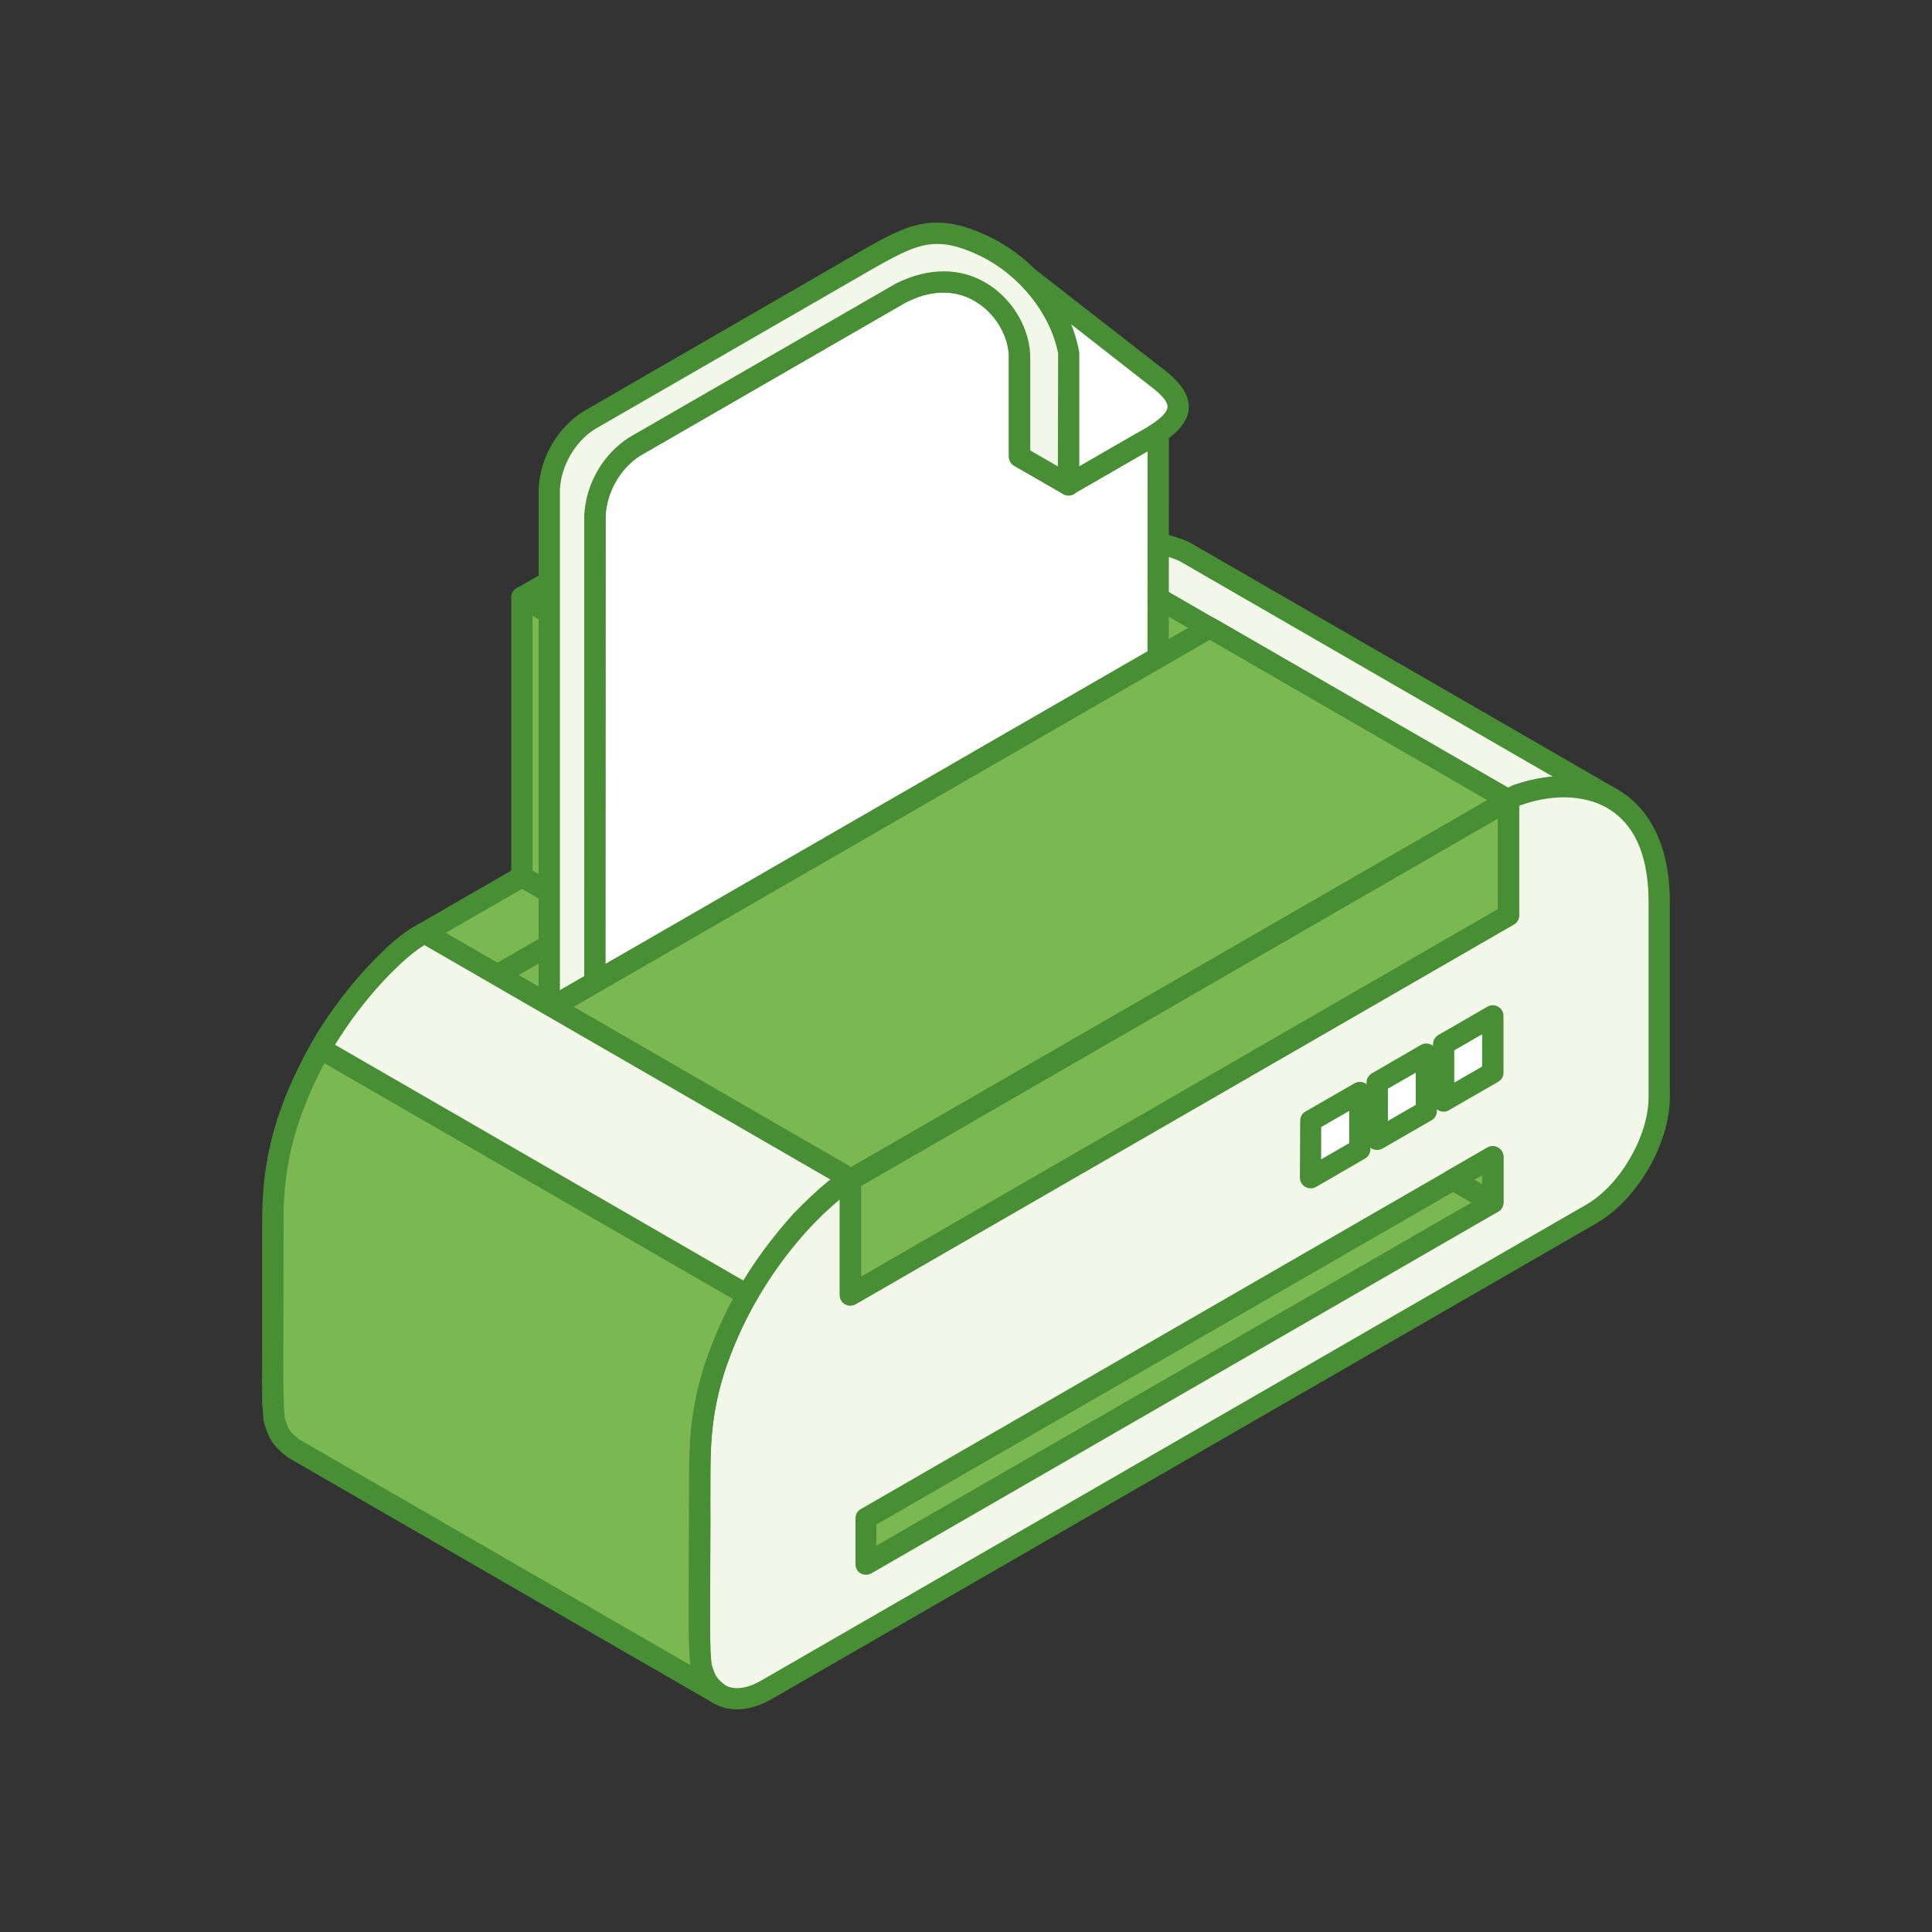 <?xml version="1.0" encoding="iso-8859-1"?>
<!-- Generator: Adobe Illustrator 26.0.3, SVG Export Plug-In . SVG Version: 6.00 Build 0)  -->
<svg version="1.1" xmlns="http://www.w3.org/2000/svg" xmlns:xlink="http://www.w3.org/1999/xlink" x="0px" y="0px"
	 viewBox="0 0 80 80" style="enable-background:new 0 0 80 80;" xml:space="preserve">
<rect x="0" y="0" width="80" height="80" fill="#333333" stroke="none"/>
<g id="tech__10">
	<g>
		<polygon style="fill-rule:evenodd;clip-rule:evenodd;fill:#7BB851;" points="47.844,24.655 44.824,22.909 17.565,38.634 
			20.598,40.38 		"/>
		<path style="fill-rule:evenodd;clip-rule:evenodd;fill:#478E34;" d="M18.445,38.634l2.152,1.237l26.376-15.215l-2.15-1.236
			L18.445,38.634L18.445,38.634z M20.598,40.819c-0.076,0-0.147-0.02-0.222-0.056l-3.02-1.748c-0.139-0.082-0.226-0.225-0.226-0.382
			c0-0.158,0.087-0.304,0.226-0.383l27.242-15.725c0.139-0.075,0.311-0.075,0.446,0l3.026,1.751
			c0.134,0.079,0.221,0.225,0.221,0.379c0,0.158-0.087,0.304-0.221,0.382L20.81,40.763C20.747,40.799,20.672,40.819,20.598,40.819z"
			/>
		<polygon style="fill-rule:evenodd;clip-rule:evenodd;fill:#7BB851;" points="21.605,24.737 24.641,26.485 24.641,38.041 
			21.605,36.302 		"/>
		<path style="fill-rule:evenodd;clip-rule:evenodd;fill:#478E34;" d="M22.051,36.047l2.141,1.233V26.735l-2.141-1.236V36.047
			L22.051,36.047z M24.641,38.483c-0.089,0-0.165-0.023-0.224-0.059l-3.021-1.74c-0.138-0.08-0.224-0.225-0.224-0.383V24.737
			c0-0.158,0.086-0.304,0.224-0.382c0.135-0.079,0.297-0.079,0.435,0l3.021,1.747c0.135,0.079,0.225,0.221,0.225,0.383v11.556
			c0,0.157-0.09,0.303-0.225,0.383C24.791,38.46,24.716,38.483,24.641,38.483z"/>
		<polygon style="fill-rule:evenodd;clip-rule:evenodd;fill:#7BB851;" points="44.947,14.767 41.926,13.025 21.605,24.737 
			24.641,26.485 		"/>
		<path style="fill-rule:evenodd;clip-rule:evenodd;fill:#478E34;" d="M22.486,24.737l2.154,1.237l19.422-11.207l-2.137-1.237
			L22.486,24.737L22.486,24.737z M24.641,26.923c-0.089,0-0.165-0.019-0.224-0.056l-3.021-1.747
			c-0.138-0.083-0.224-0.225-0.224-0.383s0.086-0.304,0.224-0.382l20.305-11.714c0.139-0.079,0.3-0.079,0.435,0l3.036,1.744
			c0.135,0.078,0.21,0.224,0.21,0.382c0,0.158-0.075,0.303-0.21,0.383l-20.32,11.717C24.791,26.904,24.716,26.923,24.641,26.923z"/>
		<polygon style="fill-rule:evenodd;clip-rule:evenodd;fill:#7BB851;" points="24.627,40.613 44.947,28.899 44.947,14.767 
			24.641,26.485 		"/>
		<path style="fill-rule:evenodd;clip-rule:evenodd;fill:#478E34;" d="M25.076,26.739v13.112l19.42-11.208V15.532L25.076,26.739
			L25.076,26.739z M24.627,41.056c-0.076,0-0.152-0.02-0.211-0.06c-0.139-0.08-0.225-0.226-0.225-0.383V26.485
			c0-0.158,0.086-0.304,0.225-0.383l20.304-11.717c0.139-0.076,0.312-0.076,0.45,0c0.135,0.078,0.21,0.224,0.21,0.382v14.132
			c0,0.157-0.075,0.304-0.221,0.382L24.851,40.995C24.791,41.036,24.716,41.056,24.627,41.056z"/>
		<polygon style="fill-rule:evenodd;clip-rule:evenodd;fill:#7BB851;" points="35.857,53.244 18.187,43.045 44.152,28.074 
			61.821,38.274 		"/>
		<path style="fill-rule:evenodd;clip-rule:evenodd;fill:#478E34;" d="M19.068,43.045l16.789,9.693l25.08-14.465l-16.785-9.69
			L19.068,43.045L19.068,43.045z M35.857,53.686c-0.075,0-0.15-0.018-0.209-0.059L17.973,43.428
			c-0.136-0.079-0.225-0.225-0.225-0.383c0-0.157,0.089-0.303,0.225-0.383l25.953-14.971c0.136-0.079,0.3-0.079,0.435,0
			l17.67,10.199c0.14,0.079,0.225,0.225,0.225,0.383c0,0.157-0.085,0.304-0.225,0.382L36.082,53.627
			C36.017,53.669,35.931,53.686,35.857,53.686z"/>
		<polygon style="fill-rule:evenodd;clip-rule:evenodd;fill:#7BB851;" points="61.821,38.274 44.152,28.074 44.797,27.699 
			62.466,37.898 		"/>
		<path style="fill-rule:evenodd;clip-rule:evenodd;fill:#478E34;" d="M61.821,38.716c-0.086,0-0.161-0.022-0.225-0.06
			l-17.67-10.203c-0.135-0.075-0.224-0.221-0.224-0.378c0-0.158,0.089-0.304,0.224-0.383l0.649-0.374
			c0.135-0.079,0.307-0.079,0.446,0L62.68,37.519c0.149,0.076,0.221,0.222,0.221,0.379c0,0.158-0.072,0.304-0.221,0.383
			l-0.649,0.374C61.972,38.694,61.896,38.716,61.821,38.716z"/>
		<polygon style="fill-rule:evenodd;clip-rule:evenodd;fill:#7BB851;" points="62.466,37.898 44.797,27.699 44.797,22.942 
			62.466,33.145 		"/>
		<path style="fill-rule:evenodd;clip-rule:evenodd;fill:#478E34;" d="M45.231,27.445l16.789,9.692v-3.739l-16.789-9.69V27.445
			L45.231,27.445z M62.466,38.341c-0.072,0-0.146-0.023-0.221-0.06l-17.67-10.199c-0.14-0.079-0.225-0.225-0.225-0.383l0.01-4.757
			c0-0.157,0.075-0.303,0.215-0.382c0.135-0.079,0.307-0.079,0.446,0l17.67,10.203c0.138,0.078,0.21,0.224,0.21,0.382v4.753
			c0,0.158-0.072,0.304-0.221,0.383C62.617,38.318,62.541,38.341,62.466,38.341z"/>
		<path style="fill-rule:evenodd;clip-rule:evenodd;fill:#F2F7EA;" d="M62.466,33.145l-17.67-10.203
			c0.997-0.828,3.144-0.618,4.265-0.093l17.67,10.202c-1.394-0.651-2.447-0.577-3.891-0.134
			C62.691,32.973,62.594,33.041,62.466,33.145z"/>
		<path style="fill-rule:evenodd;clip-rule:evenodd;fill:#478E34;" d="M45.719,22.965l16.725,9.656
			c0.075-0.041,0.151-0.078,0.248-0.116c0.558-0.176,1.083-0.3,1.604-0.349l-15.457-8.925
			C48.005,22.846,46.637,22.699,45.719,22.965L45.719,22.965z M62.466,33.584c-0.072,0-0.146-0.019-0.221-0.06l-17.67-10.199
			c-0.128-0.075-0.199-0.202-0.215-0.344c-0.01-0.143,0.038-0.285,0.15-0.379c1.18-0.979,3.546-0.708,4.738-0.15l17.697,10.218
			c0.209,0.119,0.284,0.379,0.172,0.585c-0.113,0.209-0.36,0.296-0.574,0.198c-1.315-0.617-2.26-0.518-3.569-0.115
			c-0.075,0.03-0.123,0.063-0.221,0.146C62.669,33.55,62.568,33.584,62.466,33.584z"/>
		<polygon style="fill-rule:evenodd;clip-rule:evenodd;fill:#7BB851;" points="35.208,53.619 17.538,43.421 18.187,43.045 
			35.857,53.244 		"/>
		<path style="fill-rule:evenodd;clip-rule:evenodd;fill:#478E34;" d="M35.208,54.062c-0.076,0-0.147-0.019-0.222-0.06
			L17.328,43.798c-0.149-0.075-0.224-0.221-0.224-0.378c0-0.158,0.075-0.304,0.224-0.383l0.645-0.375c0.139-0.078,0.3-0.078,0.439,0
			l17.67,10.203c0.135,0.079,0.221,0.225,0.221,0.379c0,0.161-0.086,0.308-0.221,0.383l-0.649,0.374
			C35.358,54.043,35.283,54.062,35.208,54.062z"/>
		<path style="fill-rule:evenodd;clip-rule:evenodd;fill:#F2F7EA;" d="M35.857,53.244l25.965-14.971l0.645-0.375v-4.753
			c0.128-0.105,0.251-0.184,0.374-0.228c2.549-0.9,5.855-0.225,5.855,4.452c0,1.369,0,5.627,0,8.064
			c0,1.773-1.256,3.948-2.785,4.827l-34.16,19.703c-1.529,0.884-2.784,0.161-2.784-1.612c0-2.415,0-6.68,0-8.064
			c0-4.258,2.822-8.936,5.897-11.263c0.096-0.071,0.509-0.258,0.344-0.169v4.764L35.857,53.244z"/>
		<path style="fill-rule:evenodd;clip-rule:evenodd;fill:#478E34;" d="M35.857,53.244h0.011H35.857L35.857,53.244z M34.774,49.662
			c-2.662,2.192-5.356,6.528-5.356,10.626l-0.015,8.064c0,0.693,0.225,1.199,0.608,1.42c0.389,0.225,0.921,0.157,1.521-0.191
			l34.156-19.702c1.394-0.802,2.576-2.838,2.576-4.446v-8.064c0-1.803-0.495-3.069-1.492-3.77c-0.945-0.67-2.362-0.769-3.779-0.265
			c-0.027,0.01-0.052,0.018-0.09,0.037v4.528c0,0.158-0.072,0.304-0.221,0.383L36.082,53.627l0,0l-0.649,0.374
			c-0.135,0.079-0.311,0.079-0.446,0c-0.138-0.079-0.213-0.221-0.213-0.383V49.662L34.774,49.662z M30.522,70.783
			c-0.348,0-0.67-0.082-0.96-0.247c-0.67-0.391-1.03-1.166-1.03-2.185v-8.064c0-4.614,3.048-9.336,6.068-11.616
			c0.162-0.116,0.548-0.375,0.832-0.24c0.15,0.071,0.248,0.217,0.262,0.382c0,0.06-0.014,0.116-0.036,0.173v3.872L62.02,37.644
			v-4.499c0-0.131,0.06-0.251,0.162-0.337c0.16-0.139,0.336-0.24,0.509-0.307c1.69-0.596,3.406-0.454,4.588,0.382
			c0.847,0.601,1.866,1.867,1.866,4.486v8.064c0,1.915-1.357,4.255-3.02,5.21L31.977,70.344
			C31.467,70.636,30.968,70.783,30.522,70.783z"/>
		<polygon style="fill-rule:evenodd;clip-rule:evenodd;fill:#7BB851;" points="35.857,64.766 61.81,49.795 61.81,47.903 
			35.857,62.874 		"/>
		<path style="fill-rule:evenodd;clip-rule:evenodd;fill:#478E34;" d="M36.291,63.128v0.874l25.081-14.462v-0.874L36.291,63.128
			L36.291,63.128z M35.857,65.209c-0.075,0-0.15-0.022-0.225-0.06c-0.135-0.079-0.209-0.225-0.209-0.383v-1.892
			c0-0.158,0.075-0.304,0.209-0.379l25.954-14.975c0.134-0.079,0.31-0.079,0.445,0c0.14,0.079,0.225,0.225,0.225,0.383v1.892
			c0,0.159-0.085,0.304-0.225,0.383L36.082,65.149C36.006,65.187,35.931,65.209,35.857,65.209z"/>
		<polygon style="fill-rule:evenodd;clip-rule:evenodd;fill:#FFFFFF;" points="59.782,43.24 61.81,42.063 61.81,44.417 
			59.771,45.59 		"/>
		<path style="fill-rule:evenodd;clip-rule:evenodd;fill:#478E34;" d="M60.218,43.491v1.338l1.154-0.667v-1.334L60.218,43.491
			L60.218,43.491z M59.771,46.032c-0.074,0-0.149-0.019-0.213-0.06c-0.135-0.078-0.221-0.224-0.221-0.382v-2.35
			c0-0.158,0.086-0.303,0.221-0.382l2.038-1.177c0.139-0.076,0.3-0.076,0.435,0.003c0.14,0.075,0.225,0.221,0.225,0.379v2.354
			c0,0.158-0.085,0.304-0.225,0.382l-2.038,1.173C59.933,46.014,59.858,46.032,59.771,46.032z"/>
		<polygon style="fill-rule:evenodd;clip-rule:evenodd;fill:#FFFFFF;" points="57.02,44.825 59.059,43.652 59.059,46.002 
			57.02,47.18 		"/>
		<path style="fill-rule:evenodd;clip-rule:evenodd;fill:#478E34;" d="M57.47,45.08v1.335l1.154-0.664v-1.334L57.47,45.08
			L57.47,45.08z M57.02,47.618c-0.076,0-0.146-0.019-0.22-0.056c-0.14-0.079-0.215-0.226-0.215-0.383v-2.355
			c0-0.157,0.086-0.303,0.225-0.382l2.027-1.174c0.136-0.078,0.311-0.078,0.447,0c0.139,0.08,0.225,0.225,0.225,0.383l-0.011,2.35
			c0,0.162-0.075,0.304-0.214,0.383l-2.039,1.177C57.169,47.6,57.095,47.618,57.02,47.618z"/>
		<polygon style="fill-rule:evenodd;clip-rule:evenodd;fill:#FFFFFF;" points="54.272,46.415 56.311,45.238 56.311,47.592 
			54.272,48.765 		"/>
		<path style="fill-rule:evenodd;clip-rule:evenodd;fill:#478E34;" d="M54.707,46.669v1.335l1.159-0.668v-1.334L54.707,46.669
			L54.707,46.669z M54.272,49.207c-0.074,0-0.15-0.019-0.225-0.06c-0.135-0.078-0.221-0.224-0.221-0.382l0.011-2.35
			c0-0.158,0.075-0.304,0.21-0.383l2.043-1.176c0.135-0.075,0.297-0.08,0.446,0.003c0.123,0.079,0.21,0.221,0.21,0.379v2.354
			c0,0.157-0.087,0.303-0.222,0.382l-2.028,1.173C54.422,49.189,54.348,49.207,54.272,49.207z"/>
		<polygon style="fill-rule:evenodd;clip-rule:evenodd;fill:#7BB851;" points="20.598,45.143 47.844,29.424 47.855,24.655 
			20.598,40.38 		"/>
		<path style="fill-rule:evenodd;clip-rule:evenodd;fill:#478E34;" d="M21.035,40.631v3.752l26.373-15.214V25.42L21.035,40.631
			L21.035,40.631z M20.598,45.586c-0.087,0-0.162-0.023-0.222-0.06c-0.139-0.078-0.224-0.224-0.224-0.383V40.38
			c0-0.162,0.085-0.304,0.224-0.383l27.259-15.721c0.135-0.078,0.296-0.083,0.435,0c0.134,0.079,0.221,0.225,0.221,0.379v4.768
			c0,0.158-0.087,0.3-0.221,0.382L20.81,45.526C20.747,45.563,20.672,45.586,20.598,45.586z"/>
		<path style="fill-rule:evenodd;clip-rule:evenodd;fill:#FFFFFF;" d="M25.098,54.036l0.011,0.007l21.243-12.246
			c0.869-0.506,1.604-1.751,1.604-2.775v-23.16l-4.813-3.704c0.548,0.723,0.945,1.566,1.106,2.484v5.431l-2.027-1.168v-4.045
			c0.036-1.847-2.051-4.182-4.911-2.732l-11.017,6.36c-0.971,0.615-1.604,1.718-1.653,2.861l-0.013,31.625
			C24.675,53.484,24.701,53.702,25.098,54.036z"/>
		<path style="fill-rule:evenodd;clip-rule:evenodd;fill:#478E34;" d="M39.065,12.113c-0.449,0-0.971,0.113-1.555,0.409
			l-11.006,6.35c-0.821,0.525-1.394,1.507-1.427,2.493l-0.014,31.61c0.036,0.273,0.036,0.401,0.123,0.518l20.942-12.078
			c0.746-0.43,1.378-1.526,1.378-2.392l0.016-22.94l-3.048-2.346c0.086,0.274,0.162,0.551,0.21,0.829v5.509
			c0,0.159-0.086,0.305-0.221,0.383c-0.138,0.08-0.3,0.08-0.435,0L42,19.288c-0.139-0.079-0.225-0.225-0.225-0.382v-4.045
			c0.026-0.881-0.521-1.84-1.331-2.346C40.111,12.305,39.65,12.113,39.065,12.113L39.065,12.113z M25.11,54.482
			c-0.072,0-0.161-0.02-0.221-0.064c-0.026-0.007-0.049-0.026-0.063-0.041c-0.559-0.456-0.585-0.835-0.634-1.361V21.35
			c0.063-1.305,0.772-2.538,1.851-3.232l11.043-6.372c1.369-0.69,2.725-0.678,3.831,0.023c1.069,0.674,1.766,1.919,1.744,3.103
			v3.779l1.143,0.663l0.011-4.671c-0.15-0.723-0.498-1.522-1.02-2.219c-0.135-0.176-0.112-0.424,0.037-0.577
			c0.162-0.157,0.413-0.173,0.585-0.037l4.813,3.703c0.096,0.086,0.173,0.213,0.173,0.35l-0.012,23.16
			c0,1.181-0.794,2.565-1.829,3.157L25.335,54.422C25.26,54.462,25.185,54.482,25.11,54.482z"/>
		<path style="fill-rule:evenodd;clip-rule:evenodd;fill:#FFFFFF;" d="M44.249,20.074l2.961-1.708
			c1.454-0.798,2.264-1.499,0.794-2.646l-6.251-4.873l2.496,3.796V20.074z"/>
		<path style="fill-rule:evenodd;clip-rule:evenodd;fill:#478E34;" d="M43.593,12.833l1.03,1.57c0.037,0.072,0.06,0.159,0.06,0.24
			v4.668l2.302-1.327c0.375-0.203,1.331-0.724,1.358-1.117c0.022-0.199-0.199-0.483-0.612-0.799L43.593,12.833L43.593,12.833z
			 M44.249,20.517c-0.075,0-0.15-0.019-0.221-0.06c-0.139-0.078-0.225-0.224-0.225-0.383l0.011-5.296l-2.425-3.691
			c-0.123-0.181-0.102-0.42,0.064-0.567c0.16-0.146,0.396-0.153,0.568-0.022l6.257,4.872c0.67,0.533,0.982,1.042,0.944,1.567
			c-0.063,0.802-0.97,1.357-1.803,1.814l-2.957,1.705C44.399,20.498,44.325,20.517,44.249,20.517z"/>
		<path style="fill-rule:evenodd;clip-rule:evenodd;fill:#F2F7EA;" d="M25.11,54.043l-1.889-1.091
			c-0.409-0.336-0.435-0.551-0.483-1.068l0.01-31.625c0.053-1.139,0.687-2.249,1.653-2.86l11.64-6.725
			c1.73-0.968,2.686-1.458,4.714-0.483c1.653,0.786,3.134,2.432,3.493,4.452v5.431l-2.027-1.168v-4.045
			c0.036-1.847-2.051-4.182-4.911-2.732l-11.017,6.36c-0.971,0.615-1.604,1.718-1.653,2.861l-0.013,31.625
			C24.675,53.492,24.701,53.702,25.11,54.043z"/>
		<path style="fill-rule:evenodd;clip-rule:evenodd;fill:#478E34;" d="M38.814,10.101c-0.794,0-1.492,0.367-2.549,0.959l-11.65,6.72
			c-0.809,0.522-1.38,1.504-1.431,2.497v31.606c0.037,0.439,0.037,0.503,0.311,0.727l0.697,0.394V21.35
			c0.063-1.309,0.772-2.538,1.851-3.232l11.043-6.372c1.369-0.69,2.725-0.678,3.831,0.023c1.069,0.674,1.766,1.919,1.744,3.103
			v3.779l1.143,0.663l0.011-4.671c-0.311-1.638-1.592-3.26-3.246-4.055C39.86,10.25,39.313,10.101,38.814,10.101L38.814,10.101z
			 M25.11,54.482c-0.072,0-0.146-0.02-0.221-0.06l-1.893-1.091c-0.581-0.48-0.644-0.828-0.693-1.405V20.259
			c0.059-1.312,0.768-2.541,1.866-3.231l11.661-6.736c1.705-0.956,2.835-1.593,5.114-0.502c1.938,0.929,3.369,2.759,3.74,4.775
			v5.509c0,0.159-0.086,0.305-0.221,0.383c-0.138,0.08-0.3,0.08-0.435,0L42,19.288c-0.139-0.079-0.225-0.225-0.225-0.382v-4.045
			c0.026-0.881-0.521-1.84-1.331-2.346c-0.584-0.374-1.579-0.678-2.934,0.007l-11.006,6.35c-0.821,0.525-1.378,1.507-1.427,2.497
			l-0.014,31.606c0.048,0.439,0.048,0.499,0.326,0.727c0.183,0.146,0.221,0.4,0.086,0.592C25.388,54.417,25.25,54.482,25.11,54.482z
			"/>
		<polygon style="fill-rule:evenodd;clip-rule:evenodd;fill:#7BB851;" points="62.466,33.134 50.093,25.99 22.835,41.711 
			35.208,48.855 		"/>
		<path style="fill-rule:evenodd;clip-rule:evenodd;fill:#478E34;" d="M23.72,41.711l11.489,6.634l26.377-15.211l-11.493-6.638
			L23.72,41.711L23.72,41.711z M35.208,49.298c-0.076,0-0.147-0.023-0.211-0.063l-12.385-7.141
			c-0.138-0.079-0.213-0.225-0.213-0.382c0-0.159,0.075-0.304,0.213-0.383l27.259-15.721c0.135-0.078,0.311-0.078,0.435,0
			l12.385,7.145c0.138,0.078,0.21,0.224,0.21,0.382c0,0.158-0.072,0.304-0.21,0.383L35.432,49.237
			C35.358,49.275,35.283,49.298,35.208,49.298z"/>
		<polygon style="fill-rule:evenodd;clip-rule:evenodd;fill:#7BB851;" points="35.208,53.619 62.466,37.898 62.466,33.134 
			35.208,48.855 		"/>
		<path style="fill-rule:evenodd;clip-rule:evenodd;fill:#478E34;" d="M35.659,49.11v3.749L62.02,37.644v-3.745L35.659,49.11
			L35.659,49.11z M35.208,54.062c-0.076,0-0.147-0.019-0.222-0.06c-0.138-0.079-0.213-0.221-0.213-0.383v-4.764
			c0-0.158,0.075-0.304,0.224-0.382l27.248-15.72c0.135-0.075,0.311-0.075,0.446,0c0.138,0.078,0.21,0.224,0.21,0.382v4.764
			c0,0.158-0.072,0.304-0.221,0.383l-27.248,15.72C35.358,54.043,35.283,54.062,35.208,54.062z"/>
		<path style="fill-rule:evenodd;clip-rule:evenodd;fill:#F2F7EA;" d="M28.967,68.351l-17.67-10.199c0-2.025,0-4.049,0-6.069
			c0-2.193-0.049-3.471,0.622-5.626c0.37-1.13,0.805-2.062,1.378-3.096l0.225-0.367c0.608-0.975,1.219-1.778,1.99-2.632
			c0.274-0.289,0.532-0.555,0.833-0.825c0.408-0.371,0.719-0.641,1.228-0.903l17.671,10.199c-0.172,0.075-0.582,0.344-0.671,0.416
			c-0.509,0.423-0.934,0.832-1.391,1.311c-1.728,1.913-2.949,3.978-3.718,6.496c-0.585,2.125-0.499,3.598-0.499,5.754
			C28.967,64.658,28.967,66.506,28.967,68.351z"/>
		<path style="fill-rule:evenodd;clip-rule:evenodd;fill:#478E34;" d="M11.744,57.896l16.789,9.693v-5.57
			c-0.016-1.769-0.027-3.164,0.495-5.079c0.786-2.541,2.005-4.659,3.82-6.676c0.497-0.513,0.932-0.929,1.442-1.353
			c0.027-0.019,0.06-0.038,0.098-0.068l-16.813-9.708c-0.359,0.214-0.606,0.438-0.944,0.731c-0.274,0.258-0.536,0.517-0.795,0.798
			c-0.747,0.813-1.345,1.609-1.942,2.564l-0.211,0.357c-0.584,1.03-0.981,1.938-1.356,3.009c-0.596,1.938-0.585,3.108-0.585,5.049
			V57.896L11.744,57.896z M28.967,68.789c-0.075,0-0.15-0.014-0.225-0.056l-17.67-10.199c-0.139-0.082-0.211-0.229-0.211-0.382
			v-6.504c0-1.957,0-3.251,0.634-5.323c0.387-1.139,0.81-2.087,1.428-3.182l0.214-0.376c0.633-1.008,1.266-1.84,2.051-2.702
			c0.284-0.3,0.558-0.574,0.846-0.851c0.421-0.368,0.769-0.679,1.342-0.975c0.139-0.067,0.284-0.063,0.424,0.011l17.67,10.203
			c0.135,0.078,0.224,0.24,0.21,0.403c0,0.166-0.108,0.316-0.258,0.38c-0.124,0.052-0.499,0.296-0.574,0.36
			c-0.472,0.393-0.896,0.786-1.357,1.271c-1.728,1.908-2.871,3.917-3.618,6.32c-0.483,1.784-0.472,3.125-0.472,4.823l0.015,0.799
			l-0.015,5.537c0,0.157-0.075,0.307-0.21,0.386C29.117,68.77,29.042,68.789,28.967,68.789z"/>
		<polygon style="fill-rule:evenodd;clip-rule:evenodd;fill:#7BB851;" points="61.81,47.903 60.168,48.852 61.81,49.795 		"/>
		<path style="fill-rule:evenodd;clip-rule:evenodd;fill:#478E34;" d="M61.049,48.852l0.323,0.183v-0.367L61.049,48.852
			L61.049,48.852z M61.81,50.238c-0.075,0-0.149-0.023-0.224-0.06l-1.642-0.944c-0.139-0.079-0.214-0.225-0.214-0.383
			c0-0.158,0.075-0.304,0.214-0.383l1.642-0.948c0.134-0.079,0.31-0.079,0.445,0c0.14,0.079,0.225,0.225,0.225,0.383v1.892
			c0,0.159-0.085,0.304-0.225,0.383C61.956,50.215,61.881,50.238,61.81,50.238z"/>
		<path style="fill-rule:evenodd;clip-rule:evenodd;fill:#7BB851;" d="M30.943,53.619l-17.67-10.198
			c-1.257,2.234-1.976,4.377-1.976,6.957c0,1.896,0,3.793,0,5.689c0,0.908-0.027,1.792,0.059,2.699
			c0.199,0.637,0.241,0.757,0.761,1.185l17.67,10.203c-0.521-0.427-0.558-0.548-0.76-1.189c-0.087-0.903-0.06-1.791-0.06-2.699
			c0-1.492,0-2.983,0-4.476c0-2.009,0.011-3.164,0.622-5.134C29.96,55.562,30.373,54.631,30.943,53.619z"/>
		<path style="fill-rule:evenodd;clip-rule:evenodd;fill:#478E34;" d="M13.433,44.026c-1.165,2.194-1.69,4.169-1.69,6.351
			l-0.011,6.233c0,0.727,0,1.413,0.059,2.115c0.176,0.521,0.189,0.544,0.612,0.884l16.178,9.337
			c-0.064-0.724-0.064-1.444-0.064-2.141l0.016-5.015c0-1.998,0-3.205,0.633-5.263c0.337-0.993,0.708-1.856,1.18-2.739
			L13.433,44.026L13.433,44.026z M29.788,70.597c-0.075,0-0.151-0.024-0.225-0.06l-17.67-10.203
			c-0.644-0.529-0.734-0.728-0.96-1.417c0-0.034-0.011-0.08-0.022-0.109c-0.063-0.746-0.063-1.484-0.05-2.2v-6.23
			c0-2.471,0.622-4.682,2.029-7.172c0.048-0.105,0.146-0.179,0.258-0.21c0.124-0.034,0.236-0.014,0.337,0.041l17.67,10.204
			c0.21,0.119,0.285,0.386,0.162,0.595c-0.548,0.978-0.959,1.893-1.319,2.961c-0.581,1.922-0.581,3.077-0.581,4.992l-0.015,5.023
			c0,0.724,0,1.409,0.064,2.11c0.171,0.522,0.183,0.548,0.595,0.888c0.188,0.146,0.225,0.402,0.086,0.593
			C30.062,70.528,29.923,70.597,29.788,70.597z"/>
	</g>
</g>
<g id="Layer_1">
</g>
</svg>
